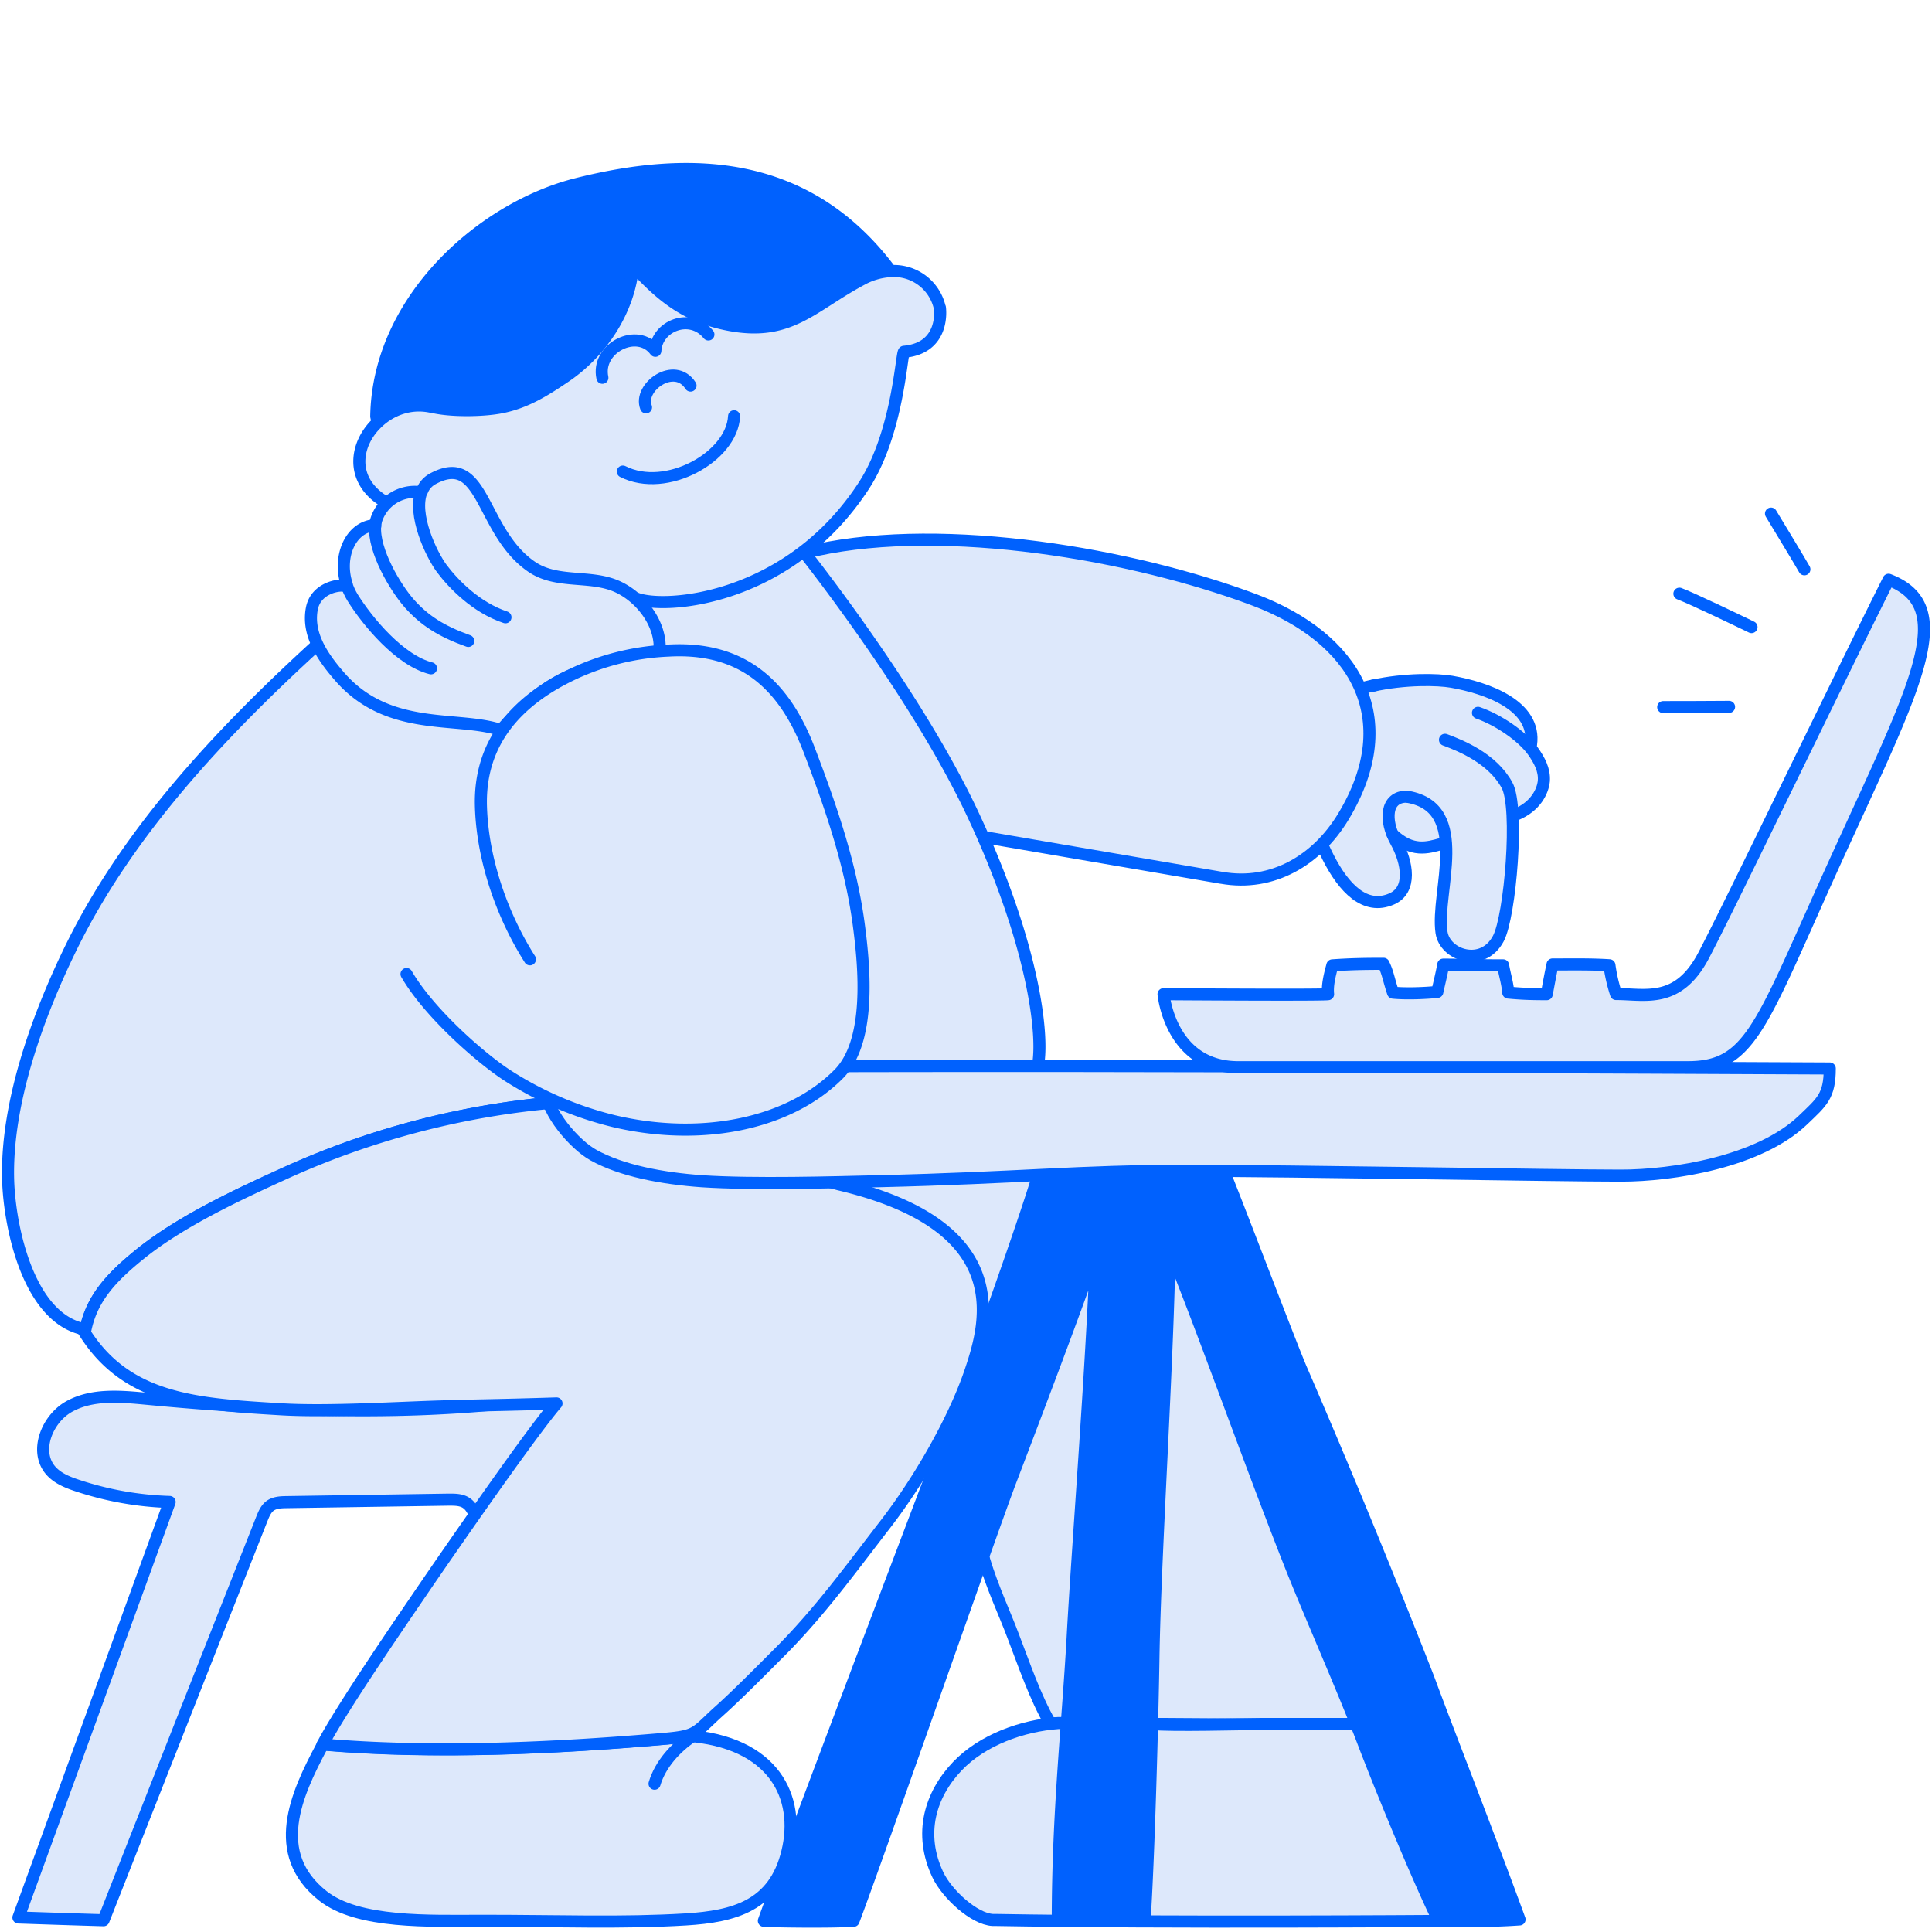 <svg xmlns="http://www.w3.org/2000/svg" width="240" height="240" fill="none"><path fill="#DDE8FB" d="M178.11 105.07c.27-.1.6-.45.87-.48.69-.1.48.3.4.95-.12 1.07-.12 2.15-.24 3.24-.15 1.27-.28 2.6-.37 3.85-.04.62-.16 1.18.03 1.78.32 1 .85 3.25 1.69 3.88 1 .74 2.36.2 3.53.24-.67.88 1.58-1.67 2.01-3.21.47-1.69.15-2.77 1.06-3.87.42-.52-.15-2.16.03-2.88.2-.86.6-1.77.64-2.66.07-1.62.34-3.3.18-4.9.08.86 2.9-1.73 3.09-1.98.86-1.09.95-2.71.35-3.94-.2-.44-.48-.86-.73-1.27-.18-.27-.75-.76-.8-1.04-.13-.5.24-1 .26-1.5 0-.6-.24-.94-.56-1.4-.75-1.05-1.4-2.02-2.57-2.67a22.3 22.3 0 0 0-3.13-1.4c-.78-.28-1.5-.83-2.3-1.02-1.7-.4-3.29-.27-5.02-.23-.85.01-1.7-.07-2.52-.06-1.72 0-3.43.82-5.04 1.28-2.44.7-4.14 1.84-5.9 3.66-3.99 4.14-1.54 10 .54 14.32.47.99.96 2.47 1.65 3.14.94-2-.2.73 1.29 2.16.63.6 2.1 2.03 1.26 2.65 1.02.59 2.66.54 4 .48 1.1-.05 1.86-.96 2.42-1.81.63-.97.45-1.75.35-2.85a5.3 5.3 0 0 0-.5-1.87c-.17-.41-.51-.85-.38-1.3 1.57.36 2.73 1.34 4.43.7h-.02Z"></path><path stroke="#0061FE" stroke-linecap="round" stroke-linejoin="round" stroke-width="1.5" d="M174.9 98.99c7.88 1.39 3.43 11.83 4.17 16.83.42 2.9 5.13 4.42 7.06.77 1.48-2.78 2.61-16.3 1.07-19.06-1.81-3.3-5.67-4.88-7.7-5.63"></path><path stroke="#0061FE" stroke-linecap="round" stroke-linejoin="round" stroke-width="1.5" d="M183.6 88.55c2.55.88 5.5 2.91 6.83 4.76.78 1.1 1.46 2.33 1.35 3.71-.12 1.25-1 3.17-3.48 4.18m-13.53-2.24c-2.7 0-2.78 3-1.38 5.54 1.51 2.71 2 6.07-.51 7.17-6.6 2.9-10.64-11.25-11.42-16.25-.75-4.78 3.55-9.26 9.34-10.3"></path><path stroke="#0061FE" stroke-linecap="round" stroke-linejoin="round" stroke-width="1.5" d="M170.49 85.19c4.07-.9 8.12-.8 9.84-.5 4.34.76 10.55 2.92 9.86 7.8M173 103.65c2.4 2.25 4.32 1.68 6.07 1.18"></path><path fill="#DDE8FB" stroke="#0061FE" stroke-linecap="round" stroke-linejoin="round" stroke-width="1.5" d="M151.74 109.04c6.36 1.13 11.89-2.21 15.14-7.6 7.45-12.34 1.34-22.23-11-26.9-15.17-5.71-38.36-9.67-54.44-6.21-2.48.53-3.73-3.05-5.48-1.51-7.57 6.7-8.43 21.24-3.83 29.04 2.3 3.92 5.98 6.13 10.88 4.83l48.7 8.35h.03Z"></path><path fill="#DDE8FB" d="M67.68 137.07a101.7 101.7 0 0 0-31.86 8.5c-6.09 2.75-13.39 6.12-18.55 10.33-3.6 2.94-5.85 5.48-6.64 9.26-7.1-1.24-9.45-12.77-9.62-18.59-.27-9.56 3.71-20.48 7.86-28.94 7.07-14.4 18.6-26.62 30.32-37.35l34.23-14.2 25.69 1.53s14.66 18.21 21.94 33.97c9.96 21.5 8.86 34.51 6.35 32.05l-59.71 3.46"></path><path stroke="#0061FE" stroke-linecap="round" stroke-linejoin="round" stroke-width="1.5" d="M67.68 137.07a101.7 101.7 0 0 0-31.86 8.5c-6.09 2.75-13.39 6.12-18.55 10.33-3.6 2.94-5.85 5.48-6.64 9.26m0 0-.3.05m.3-.05c-7.1-1.24-9.45-12.77-9.62-18.59-.27-9.56 3.71-20.48 7.86-28.94 7.07-14.4 18.6-26.62 30.32-37.35l34.23-14.2 25.69 1.53s14.66 18.21 21.94 33.97c9.96 21.5 8.86 34.51 6.35 32.05l-59.71 3.46"></path><path fill="#0061FE" stroke="#0061FE" stroke-linecap="round" stroke-linejoin="round" stroke-width="1.5" d="M46.74 51.73c.25-14.61 13.27-25.93 24.84-28.85 14.66-3.7 28.73-2.8 38.83 10.47l.06.34a8.38 8.38 0 0 0-3.43 1.02c-6.29 3.36-8.96 7.17-16.74 5.6-5.43-1.1-8.39-3.8-11.67-7.33-.44 5.46-3.84 10.7-8.43 13.81-2.54 1.72-4.93 3.23-8 3.82-2.25.44-6.34.5-8.66-.1h-.11c-2.5-.5-4.87.4-6.53 1.96l-.16-.74Z"></path><path fill="#DDE8FB" d="M116.74 38.22a5.84 5.84 0 0 0-6.26-4.53 8.39 8.39 0 0 0-3.43 1.02c-6.29 3.36-8.95 7.17-16.74 5.6-5.42-1.1-8.39-3.8-11.67-7.33-.44 5.46-3.84 10.7-8.43 13.81-2.54 1.72-4.92 3.23-8 3.82-2.25.44-6.34.5-8.65-.1h-.12c-2.5-.5-4.87.4-6.52 1.96-2.79 2.6-3.52 7.05.68 9.73 0 0 3.95 1.67 7.26-.38.7 1 5.8 7.21 12.21 10.35 5.22 2.55 12.07 2.21 12.07 2.21 3.77 1.34 18.97.08 28.16-14.03 4.24-6.49 4.68-16.46 5-16.65 5.2-.47 4.46-5.48 4.46-5.48"></path><path stroke="#0061FE" stroke-linecap="round" stroke-linejoin="round" stroke-width="1.5" d="M116.74 38.22a5.84 5.84 0 0 0-6.26-4.53 8.39 8.39 0 0 0-3.43 1.02c-6.29 3.36-8.95 7.17-16.74 5.6-5.42-1.1-8.39-3.8-11.67-7.33-.44 5.46-3.84 10.7-8.43 13.81-2.54 1.72-4.92 3.23-8 3.82-2.25.44-6.34.5-8.65-.1h-.12c-2.5-.5-4.87.4-6.52 1.96-2.79 2.6-3.52 7.05.68 9.73 0 0 3.95 1.67 7.26-.38.7 1 5.8 7.21 12.21 10.35 5.22 2.55 12.07 2.21 12.07 2.21 3.77 1.34 18.97.08 28.16-14.03 4.24-6.49 4.68-16.46 5-16.65 5.2-.47 4.46-5.48 4.46-5.48"></path><path stroke="#0061FE" stroke-linecap="round" stroke-linejoin="round" stroke-width="1.5" d="M77.37 58.58c5.4 2.73 13.56-1.83 13.82-6.87M80.25 50.6c-.98-2.52 3.55-5.76 5.53-2.7m-10.95-.97c-.8-3.71 4.38-6.32 6.58-3.35.15-3.09 4.34-4.8 6.59-2.03"></path><path fill="#DDE8FB" d="M122.23 193.7c1.1 3.64 2.55 6.66 3.63 9.54 1.34 3.49 2.73 7.6 4.6 10.83l43.33.28-28.62-72.14-44.67 2.59 21.74 48.88"></path><path stroke="#0061FE" stroke-linecap="round" stroke-linejoin="round" stroke-width="1.5" d="M122.23 193.7c1.1 3.64 2.55 6.66 3.63 9.54 1.34 3.49 2.73 7.6 4.6 10.83l43.33.28-28.62-72.14-44.67 2.59 21.74 48.88"></path><path fill="#DDE8FB" stroke="#0061FE" stroke-linecap="round" stroke-linejoin="round" stroke-width="1.5" d="M168.5 214.16h-11.94c-2 0-11.08.25-13.4 0l-11.68-.12c-4.5.32-9.43 2.1-12.54 5.35-3.38 3.54-4.86 8.4-2.43 13.52 1.14 2.39 4.5 5.48 6.82 5.6h.48c20.82.37 54.92.12 54.92.12l-10.23-24.47Z"></path><path fill="#0061FE" stroke="#0061FE" stroke-linecap="round" stroke-linejoin="round" stroke-width="1.5" d="M128.85 146.4c-1.83 6.02-7.33 21.4-8.94 25.74-1.4 3.78-20.82 54.79-25.02 66.47 1.55.09 8.03.18 11.14 0 3.1-8.22 17.02-48.13 19.47-54.58 2.05-5.38 8.1-21.21 10.66-28.7-.55 14.79-2.34 37.42-2.92 48.21-.59 10.59-1.84 21.73-1.84 35.07h10.78c.51-7.67.98-24.78 1.1-32.5.2-13.03 1.83-37.44 2-51.14 4.33 10.65 9.5 25.4 14.8 38.9 2.57 6.55 6.76 15.9 9.25 22.5 1.9 5 6.47 16.22 9.38 22.24 4.21 0 6.32.09 10.05-.17-4.21-11.51-8.62-22.64-11.32-29.96a1177.25 1177.25 0 0 0-15.7-38.17c-1.03-2.29-7.3-18.81-9.5-24.3l-23.39.37v.02Z"></path><path fill="#DDE8FB" stroke="#0061FE" stroke-linecap="round" stroke-linejoin="round" stroke-width="1.5" d="M62.38 174.38c-14.69 1.46-29.55.77-44.26-.63-3.2-.3-6.62-.6-9.45.93-2.83 1.52-4.48 5.66-2.32 8.05.84.93 2.07 1.42 3.25 1.81a40.11 40.11 0 0 0 11.47 2.04L2.29 238.2c3.52.12 7.05.24 10.57.34 6.55-16.63 13.1-33.24 19.67-49.86.24-.6.5-1.23 1.02-1.62.57-.42 1.34-.45 2.06-.46l20.16-.31c.7 0 1.45 0 2.05.35.82.48 1.16 1.48 1.44 2.4l14.88 49.4c2.43 0 4.87-.14 7.3-.2 1.38-.04 5.32.7 5.57-1.28.1-.81-.3-1.57-.66-2.3-1.82-3.64-2.97-7.54-4.13-11.43L72.1 189.3c-.11-.4-.23-.82-.11-1.21.26-.9 1.45-1.03 2.37-1.07 2.98-.15 6.26-1.41 7.36-4.18 1.35-3.4-1.42-7.29-4.84-8.56-3.41-1.28-7.21-.7-10.85-.25-1.2.14-2.4.28-3.6.4l-.05-.04Z"></path><path fill="#DDE8FB" stroke="#0061FE" stroke-linecap="round" stroke-linejoin="round" stroke-width="1.5" d="M85.21 215.6c10.95.74 14.25 7.68 12.6 14.44-1.62 6.71-6.62 8.03-12.6 8.4-7.93.48-15.7.17-25.2.17-6.7 0-15.53.37-19.91-3.1-6.64-5.27-3.29-12.61-.18-18.45l.18-.37c13.7 1.2 29.23.46 42.73-.73 1.51-.13 2.4-.3 3.1-.59l-.72.22v.02Z"></path><path stroke="#0061FE" stroke-linecap="round" stroke-linejoin="round" stroke-width="1.5" d="M217.58 77.9c-.97-.47-7.45-3.6-8.96-4.15m-2.01 14.09c1.2 0 7-.01 8.18-.03M220 63.8c.3.5 3.88 6.4 4.15 6.92"></path><path fill="#DDE8FB" stroke="#0061FE" stroke-linecap="round" stroke-linejoin="round" stroke-width="1.5" d="m67.68 137.07 36.51 10.05c21.73 5.11 18.45 16.99 16.44 23.01-2.11 6.35-6.57 13.94-10.63 19.2-4.28 5.53-8.12 10.86-13.1 15.86-2.2 2.2-5.2 5.25-7.5 7.31-1.79 1.6-2.4 2.42-3.49 2.89-.69.3-1.58.45-3.09.59-13.5 1.18-29.04 1.92-42.74.73 2.38-4.56 10.03-15.66 12.42-19.18 3.11-4.56 13.33-19.35 16.63-23.19-7.2.23-10.7.25-14.25.37-5.74.17-14.14.7-19.91.36-10.54-.63-19.35-1.1-24.66-9.86l.3-.05c.8-3.78 3.04-6.33 6.65-9.26 5.16-4.21 12.46-7.58 18.54-10.34a102.6 102.6 0 0 1 31.86-8.49h.02Z"></path><path stroke="#0061FE" stroke-linecap="round" stroke-linejoin="round" stroke-width="1.5" d="M81.31 221.58c.73-2.44 2.62-4.48 4.63-5.85"></path><path fill="#DDE8FB" d="M81.93 80.84c.26-3.33-2.32-6.63-5.2-7.95-3.38-1.56-7.56-.3-10.74-2.52-6.33-4.39-5.8-14.31-12.17-10.92-.69.36-1.14.9-1.4 1.56l-.55.1a5.03 5.03 0 0 0-5.11 3.42c-.08.25-.12.53-.14.8l-.1-.08c-2.92.2-4.56 3.81-3.47 7.27l-.18.28c-.73-.25-3.65.25-4.13 2.8-.62 3.23 1.42 6.1 3.41 8.4 6.09 7.07 14.74 4.87 20.09 6.7 0 0 4.15-5.07 8.76-6.84 4.62-1.78 10.96-3.02 10.96-3.02"></path><path stroke="#0061FE" stroke-linecap="round" stroke-linejoin="round" stroke-width="1.5" d="M81.93 80.84c.26-3.33-2.32-6.63-5.2-7.95-3.38-1.56-7.56-.3-10.74-2.52-6.33-4.39-5.8-14.31-12.17-10.92-.69.36-1.14.9-1.4 1.56l-.55.1a5.03 5.03 0 0 0-5.11 3.42c-.08.25-.12.53-.14.8l-.1-.08c-2.92.2-4.56 3.81-3.47 7.27l-.18.28c-.73-.25-3.65.25-4.13 2.8-.62 3.23 1.42 6.1 3.41 8.4 6.09 7.07 14.74 4.87 20.09 6.7 0 0 4.15-5.07 8.76-6.84 4.62-1.78 10.96-3.02 10.96-3.02"></path><path stroke="#0061FE" stroke-linecap="round" stroke-linejoin="round" stroke-width="1.5" d="M52.38 61.01c-1.17 2.86 1.18 7.86 2.54 9.67 1.42 1.87 4.22 4.79 7.87 6M46.6 65.32c-.23 3.07 2.49 7.66 4.27 9.67 1.84 2.06 3.9 3.41 7.3 4.63m-15.15-7.1c.19.59.45 1.18.79 1.73 1.82 2.92 5.85 7.8 9.73 8.77"></path><path fill="#DDE8FB" d="M67.87 135.52c0 2.58 3.47 6.66 5.85 7.97 3.47 1.94 8.53 2.9 13.51 3.25 6.4.42 16.38.13 21.73 0 18.08-.43 24.73-1.3 38.35-1.3 13.62 0 45.98.6 54.06.6 6.36 0 17.16-1.67 22.63-6.93 2.3-2.21 3.3-2.93 3.3-6.38-4.52 0-123.03-.7-159.2 0"></path><path stroke="#0061FE" stroke-linecap="round" stroke-linejoin="round" stroke-width="1.5" d="M67.87 135.52c0 2.58 3.47 6.66 5.85 7.97 3.47 1.94 8.53 2.9 13.51 3.25 6.4.42 16.38.13 21.73 0 18.08-.43 24.73-1.3 38.35-1.3 13.62 0 45.98.6 54.06.6 6.36 0 17.16-1.67 22.63-6.93 2.3-2.21 3.3-2.93 3.3-6.38-4.52 0-123.03-.7-159.2 0"></path><path fill="#DDE8FB" d="M50.5 121c2.75 4.75 9.05 10.3 12.43 12.53a43.5 43.5 0 0 0 13.32 5.74c10.78 2.55 21.7.44 27.94-5.85 4.04-4.06 3.19-13.24 2.51-18.41-.98-7.54-3.49-14.8-6.19-21.87-3.15-8.26-8.47-12.85-17.51-12.32a30.84 30.84 0 0 0-12.06 3.02c-6.86 3.31-11.39 8.46-11.2 16.23.17 6.58 2.57 13.56 6.09 19.1"></path><path stroke="#0061FE" stroke-linecap="round" stroke-linejoin="round" stroke-width="1.5" d="M50.5 121c2.75 4.75 9.05 10.3 12.43 12.53a43.5 43.5 0 0 0 13.32 5.74c10.78 2.55 21.7.44 27.94-5.85 4.04-4.06 3.19-13.24 2.51-18.41-.98-7.54-3.49-14.8-6.19-21.87-3.15-8.26-8.47-12.85-17.51-12.32a30.84 30.84 0 0 0-12.06 3.02c-6.86 3.31-11.39 8.46-11.2 16.23.17 6.58 2.57 13.56 6.09 19.1"></path><path fill="#DDE8FB" stroke="#0061FE" stroke-linecap="round" stroke-linejoin="round" stroke-width="1.5" d="M209.65 132.57c7.52 0 8.91-4.62 17.06-22.75 10.65-23.66 17.07-34.3 7.9-37.8-6.8 13.58-19.3 39.62-22.94 46.6-3.2 6.14-7.24 4.86-10.92 4.86a20.4 20.4 0 0 1-.82-3.57c-2.29-.15-4.59-.1-7.07-.1-.35 1.65-.45 2.3-.72 3.69-2.02 0-3.22-.05-4.78-.2-.08-1.1-.45-2.28-.64-3.38-3.67 0-4.68-.09-7.43-.09-.2 1.1-.46 2.11-.74 3.39-1.54.16-3.96.25-5.5.09-.55-1.66-.64-2.48-1.18-3.58-2.57 0-4.2.04-6.36.19-.3 1.11-.65 2.43-.53 3.58-.7.14-20.44 0-20.44 0s.82 9.07 9.28 9.07h55.83Z"></path></svg>
